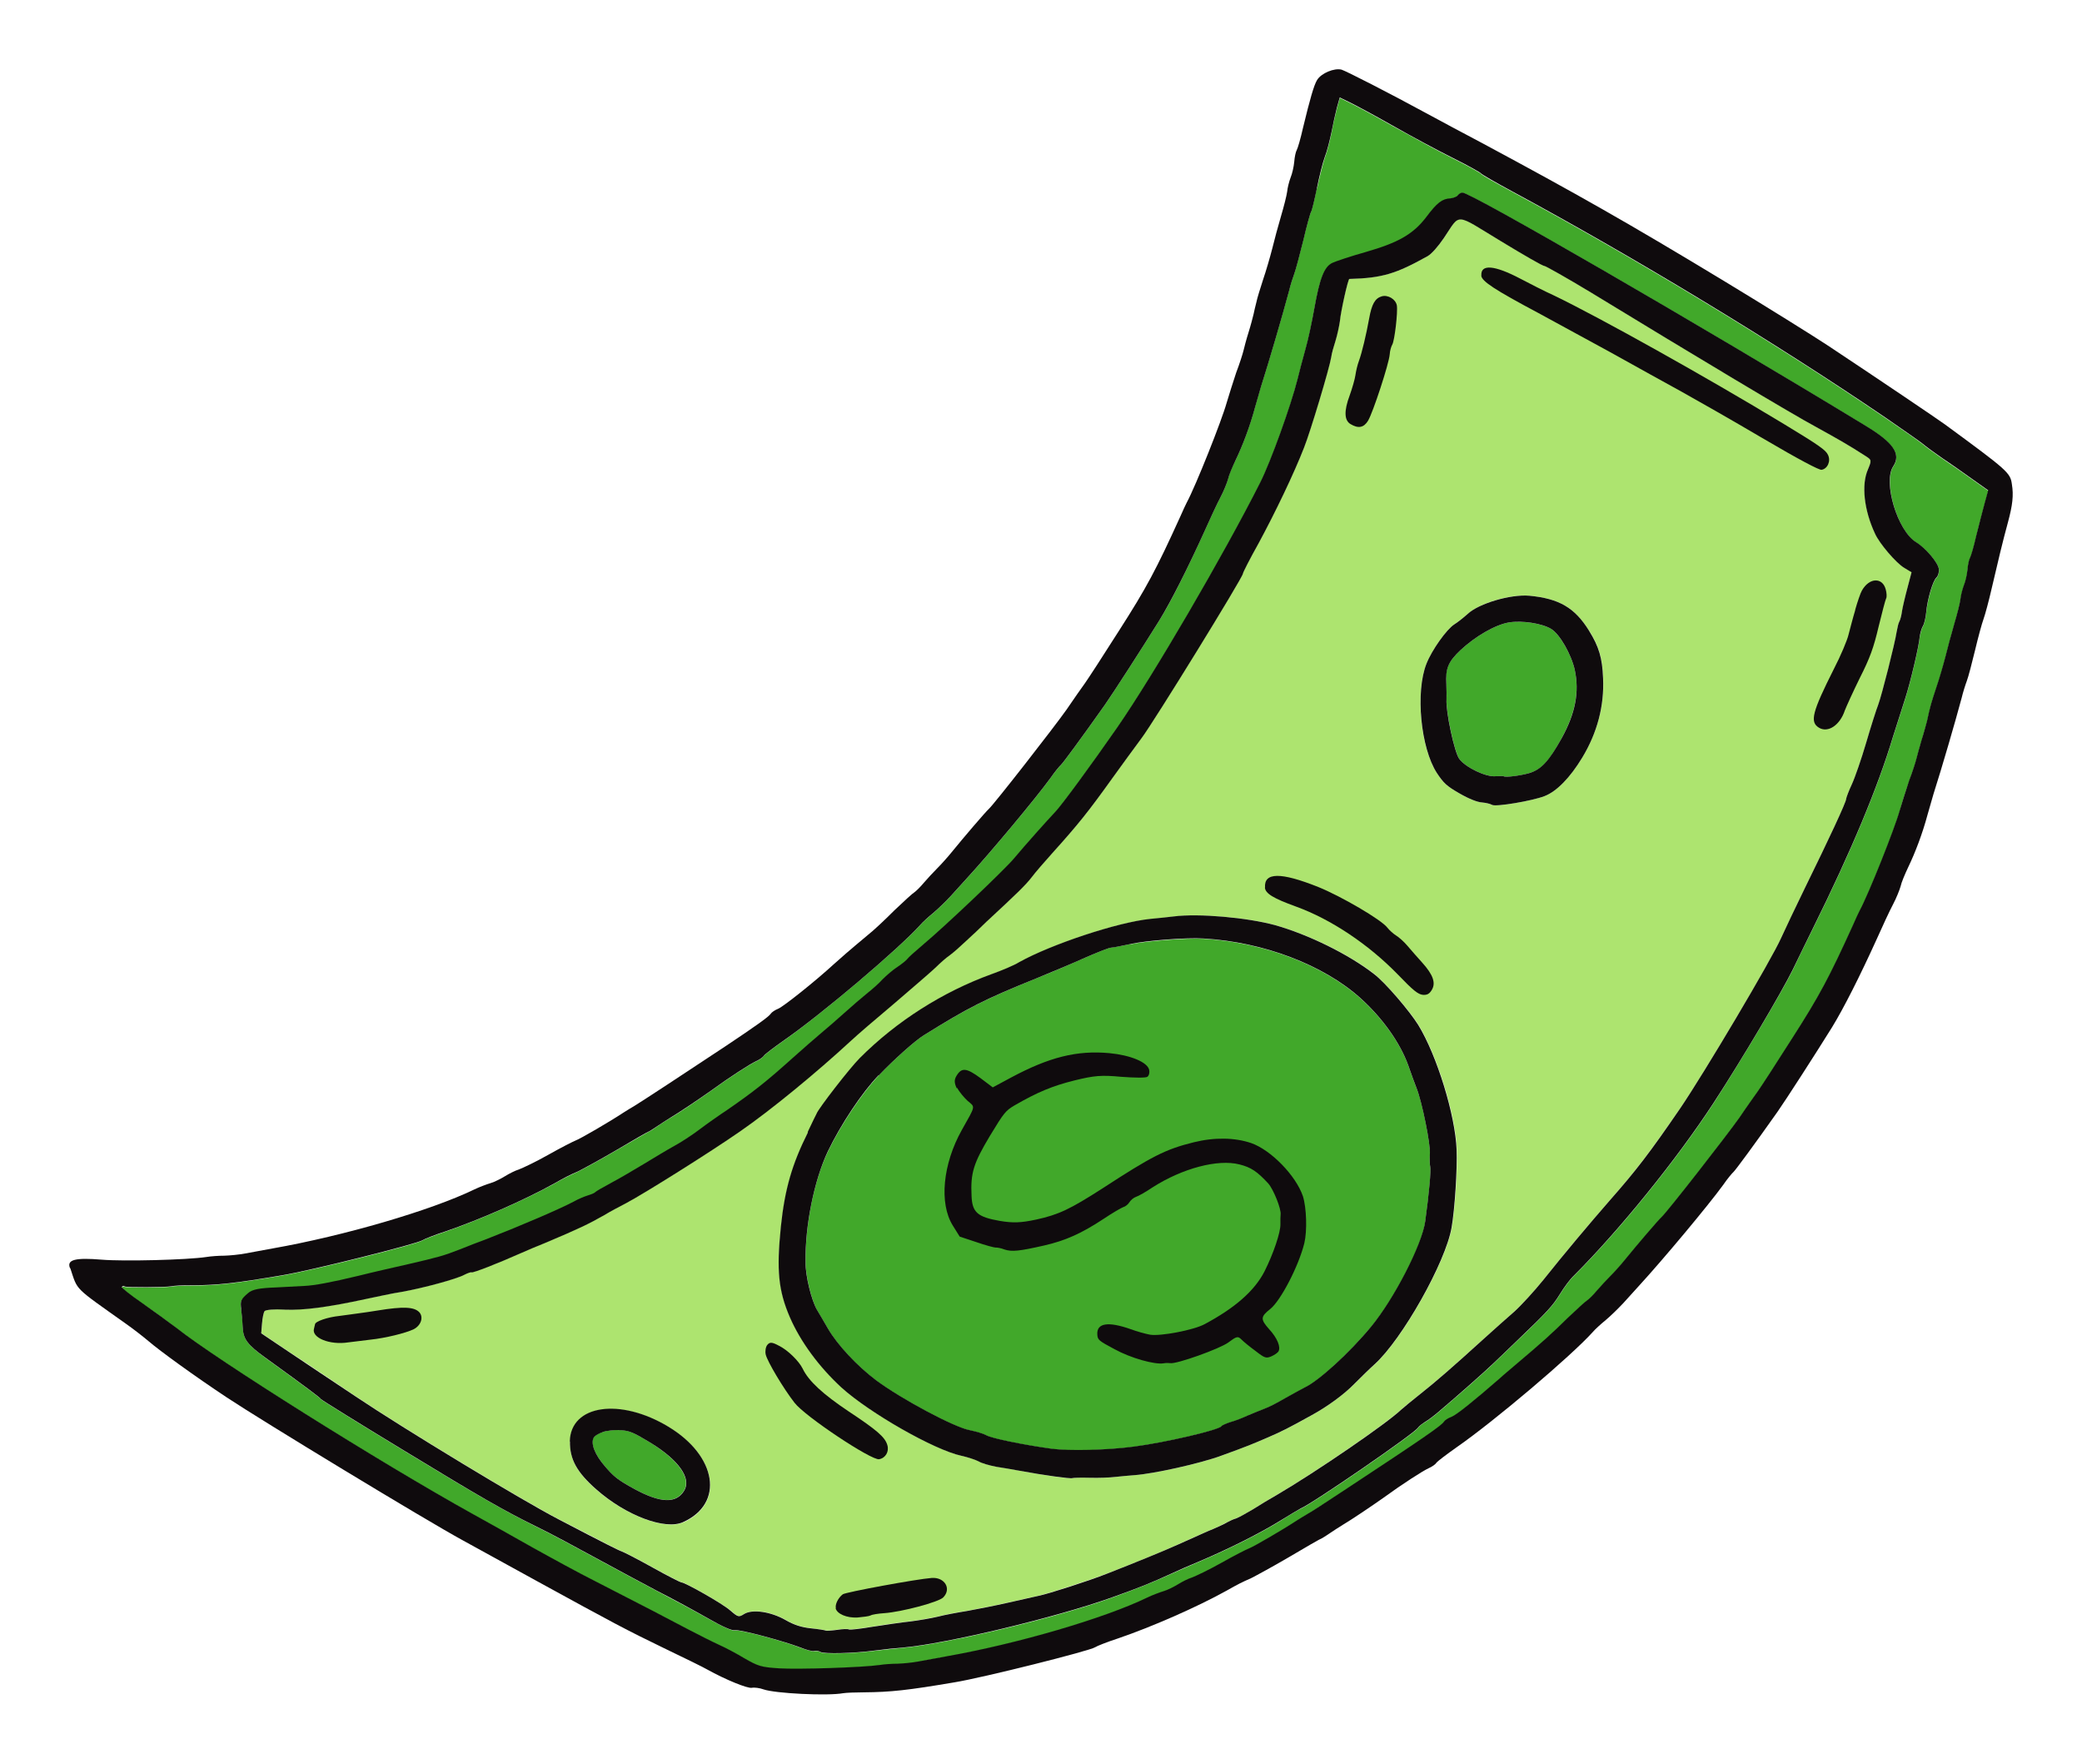 <?xml version="1.0" encoding="UTF-8"?> <svg xmlns="http://www.w3.org/2000/svg" viewBox="0 0 150.276 127.291" fill="none"><g filter="url(#filter0_f_242_509)"><path d="M81.606 68.131C80.959 68.269 80.346 68.379 80.207 68.394C80.072 68.379 79.258 68.714 78.364 69.101C77.501 69.49 75.914 70.17 74.856 70.59C71.038 72.14 69.869 72.742 66.703 74.703C66.071 75.082 64.525 76.467 63.423 77.622C62.224 78.885 60.679 81.198 59.754 83.124C58.768 85.179 58.103 88.455 58.148 91.118C58.143 92.109 58.593 93.89 58.984 94.574C59.15 94.857 59.511 95.456 59.767 95.91C60.454 97.088 61.855 98.6 63.251 99.643C65.048 100.98 68.897 103.045 70.017 103.242C70.474 103.337 70.995 103.487 71.183 103.601C71.548 103.822 73.824 104.288 75.886 104.575C77.163 104.752 79.943 104.678 81.85 104.424C84.091 104.124 87.998 103.224 88.16 102.958C88.197 102.897 88.497 102.747 88.829 102.65C89.173 102.56 89.702 102.35 90.04 102.19C90.379 102.03 90.927 101.815 91.236 101.704C91.571 101.576 92.243 101.237 92.743 100.943C93.254 100.656 93.883 100.307 94.164 100.162C95.171 99.695 97.38 97.668 98.953 95.786C100.631 93.786 102.663 89.846 102.874 88.167C103.156 86.134 103.299 84.463 103.238 84.244C103.196 84.102 103.183 83.698 103.211 83.333C103.275 82.643 102.646 79.51 102.26 78.58C102.139 78.275 101.866 77.53 101.655 76.922C101.067 75.289 99.819 73.523 98.219 72.074C95.546 69.66 91.192 68.002 86.869 67.754C85.638 67.688 82.72 67.911 81.61 68.15L81.606 68.131Z" fill="#41A82A"></path><path d="M43.503 103.348C43.221 103.442 42.925 103.612 42.852 103.733C42.602 104.145 42.907 104.943 43.659 105.828C44.297 106.58 44.593 106.809 45.765 107.452C47.664 108.486 48.798 108.526 49.371 107.58C49.907 106.695 48.978 105.387 46.932 104.115C45.708 103.374 45.415 103.246 44.759 103.214C44.358 103.186 43.785 103.254 43.503 103.348Z" fill="#41A82A"></path><path d="M97.382 20.124C97.301 20.125 96.752 22.494 96.702 23.16C96.656 23.53 96.517 24.158 96.383 24.591C96.257 25.012 96.115 25.539 96.075 25.764C95.945 26.563 94.569 31.149 94.114 32.299C93.402 34.139 92.038 36.976 90.823 39.223C90.197 40.336 89.695 41.324 89.701 41.394C89.701 41.659 83.238 52.148 82.375 53.282C81.897 53.938 80.964 55.213 80.302 56.121C78.528 58.627 77.818 59.506 75.942 61.569C75.394 62.182 74.719 62.95 74.456 63.305C74.007 63.861 73.356 64.511 71.193 66.516C70.777 66.911 70.11 67.534 69.716 67.892C69.334 68.258 68.812 68.721 68.552 68.911C68.28 69.095 67.819 69.511 67.504 69.818C67.19 70.125 65.864 71.278 64.549 72.388C63.229 73.478 61.809 74.706 61.386 75.113C58.878 77.423 55.614 80.104 53.395 81.644C51.273 83.127 46.501 86.121 45.154 86.83C44.71 87.059 44.009 87.446 43.588 87.689C42.46 88.331 41.699 88.683 39.272 89.716C38.853 89.877 38.115 90.192 37.655 90.394C35.872 91.187 34.093 91.867 34.01 91.817C33.963 91.788 33.726 91.86 33.484 91.995C32.953 92.287 30.554 92.956 28.974 93.226C28.342 93.34 27.17 93.575 26.377 93.742C23.636 94.336 21.875 94.562 20.555 94.509C19.837 94.472 19.161 94.527 19.102 94.624C19.024 94.726 18.951 95.112 18.921 95.508L18.861 96.218L20.874 97.569C21.994 98.297 24.13 99.739 25.651 100.76C29.198 103.14 37.663 108.264 40.321 109.641C43.702 111.39 44.657 111.886 44.898 111.966C45.019 112.005 46.017 112.51 47.098 113.115C48.192 113.727 49.13 114.196 49.18 114.194C49.442 114.186 52.175 115.758 52.705 116.211C53.298 116.719 53.329 116.722 53.718 116.477C54.312 116.107 55.655 116.307 56.718 116.917C57.314 117.262 57.851 117.438 58.546 117.511C59.069 117.578 59.56 117.644 59.607 117.672C59.654 117.701 60.023 117.676 60.426 117.621C60.836 117.555 61.21 117.549 61.281 117.592C61.351 117.635 62.119 117.536 63.009 117.395C63.887 117.247 65.095 117.084 65.717 117.013C66.308 116.94 67.194 116.78 67.695 116.669C68.173 116.544 69.135 116.364 69.829 116.254C70.53 116.132 71.848 115.869 72.744 115.666C73.639 115.462 74.642 115.24 74.979 115.163C75.702 115.004 78.606 114.061 79.901 113.569C81.875 112.808 84.033 111.927 84.994 111.482C85.534 111.228 86.492 110.814 87.135 110.524C87.774 110.265 88.431 109.95 88.583 109.859C88.753 109.764 89.046 109.626 89.237 109.576C89.435 109.513 89.966 109.222 90.435 108.926C90.897 108.642 91.687 108.159 92.206 107.86C95.001 106.221 100.101 102.713 101.15 101.724C101.307 101.57 101.94 101.058 102.557 100.57C103.637 99.716 104.786 98.721 107.217 96.514C107.866 95.946 108.804 95.088 109.311 94.649C109.806 94.203 110.754 93.17 111.4 92.368C112.878 90.511 114.779 88.248 116.191 86.634C118.095 84.472 119.044 83.223 121.278 79.986C123.02 77.427 127.903 69.23 128.569 67.678C128.863 67.06 129.623 65.432 130.283 64.075C132.001 60.574 133.272 57.864 133.262 57.642C133.263 57.56 133.445 57.073 133.669 56.596C133.887 56.131 134.362 54.761 134.708 53.579C135.054 52.396 135.449 51.16 135.578 50.84C135.842 50.138 136.793 46.389 136.904 45.594C136.945 45.287 137.031 44.959 137.097 44.85C137.163 44.74 137.238 44.404 137.291 44.105C137.343 43.805 137.513 43.046 137.683 42.42L137.981 41.291L137.439 40.963C136.874 40.621 135.692 39.225 135.342 38.5C134.548 36.81 134.346 34.964 134.834 33.867C135.099 33.215 135.095 33.196 134.662 32.901C133.429 32.121 132.656 31.67 131.077 30.797C129.484 29.948 122.445 25.736 114.819 21.086C113.088 20.038 111.595 19.184 111.483 19.182C111.371 19.181 109.972 18.383 108.347 17.4C104.933 15.332 105.442 15.342 104.229 17.16C103.797 17.794 103.346 18.299 103.069 18.463C100.793 19.753 99.788 20.057 97.401 20.12L97.382 20.124ZM49.32 109.87C48.028 110.463 45.18 109.401 43.042 107.511C41.645 106.284 41.124 105.338 41.143 104.057C41.184 101.413 44.77 100.884 48.278 103.008C51.787 105.132 52.278 108.545 49.332 109.877L49.32 109.87ZM99.187 70.29C99.976 70.9 101.772 72.982 102.383 73.965C103.744 76.181 105.077 80.518 105.154 82.968C105.211 84.361 105.021 87.279 104.794 88.584C104.369 91.093 101.215 96.675 99.234 98.459C98.881 98.776 98.245 99.401 97.792 99.856C97.018 100.631 95.823 101.515 94.716 102.121C93.045 103.048 92.555 103.298 91.532 103.739C90.379 104.235 90.147 104.326 88.158 105.061C86.626 105.625 83.311 106.369 81.904 106.462C81.535 106.487 80.901 106.55 80.524 106.588C80.133 106.649 79.317 106.669 78.684 106.651C78.052 106.632 77.478 106.65 77.414 106.676C77.289 106.75 75.373 106.486 73.602 106.142C73.157 106.055 72.409 105.934 71.925 105.856C71.449 105.767 70.862 105.593 70.662 105.472C70.431 105.349 69.882 105.166 69.413 105.064C67.462 104.645 62.797 101.987 60.75 100.134C59.129 98.639 57.803 96.842 57.03 95.064C56.201 93.137 56.05 91.687 56.379 88.539C56.668 85.83 57.184 84.021 58.336 81.719C58.681 81.016 58.96 80.423 58.982 80.386C59.069 80.057 61.376 77.096 62.11 76.363C64.762 73.71 68.085 71.595 71.611 70.316C72.332 70.056 73.237 69.676 73.619 69.444C75.935 68.144 80.707 66.559 83.066 66.33C83.681 66.271 84.453 66.192 84.768 66.15C86.579 65.921 90.052 66.217 92.077 66.78C94.47 67.451 97.396 68.89 99.21 70.304L99.187 70.29ZM114.704 45.511C115.412 46.653 115.66 47.465 115.716 48.941C115.806 50.918 115.302 52.867 114.2 54.686C113.334 56.117 112.351 57.129 111.475 57.461C110.591 57.804 107.958 58.248 107.698 58.091C107.581 58.02 107.251 57.953 106.969 57.915C106.641 57.898 106.017 57.653 105.35 57.266C104.406 56.727 104.188 56.529 103.715 55.795C102.528 53.983 102.144 49.939 102.962 47.898C103.345 46.92 104.41 45.427 104.965 45.067C105.203 44.913 105.633 44.576 105.944 44.301C106.761 43.536 109.049 42.866 110.386 42.996C112.55 43.196 113.664 43.854 114.696 45.523L114.704 45.511Z" fill="#ADE46F"></path><path d="M105.422 46.918C104.508 47.79 104.31 48.25 104.397 49.381C104.404 49.716 104.426 50.21 104.407 50.48C104.361 51.38 104.987 54.279 105.322 54.763C105.744 55.367 107.25 56.096 107.953 56.024C108.222 56.005 108.495 56.005 108.53 56.026C108.684 56.119 109.778 55.986 110.392 55.794C111.255 55.538 111.808 54.944 112.714 53.289C113.703 51.468 114.001 49.941 113.668 48.364C113.419 47.235 112.573 45.762 111.961 45.391C111.302 44.992 109.842 44.772 108.914 44.923C107.929 45.088 106.49 45.924 105.422 46.918Z" fill="#41A82A"></path><path d="M95.04 13.602C94.876 14.431 94.68 15.207 94.621 15.304C94.563 15.401 94.294 16.349 94.055 17.381C93.797 18.419 93.51 19.504 93.403 19.787C93.296 20.071 93.127 20.615 93.028 21.018C92.553 22.786 91.62 26 90.99 27.972C90.895 28.262 90.714 28.932 90.568 29.44C90.197 30.823 89.672 32.195 89.171 33.234C88.92 33.729 88.669 34.356 88.619 34.624C88.546 34.878 88.31 35.481 88.069 35.932C87.828 36.382 87.307 37.509 86.906 38.41C85.703 41.062 84.504 43.468 83.658 44.812C82.423 46.799 80.324 50.053 79.736 50.89C78.033 53.306 76.703 55.103 76.561 55.232C76.459 55.32 76.117 55.726 75.829 56.148C74.76 57.622 71.479 61.552 69.729 63.459C69.472 63.751 68.961 64.303 68.614 64.69C68.256 65.07 67.694 65.625 67.337 65.922C66.987 66.207 66.56 66.595 66.385 66.804C64.833 68.516 59.328 73.171 56.615 75.075C55.857 75.61 55.175 76.126 55.116 76.223C55.05 76.332 54.797 76.51 54.557 76.614C54.109 76.823 52.661 77.753 51.281 78.757C50.409 79.372 49.035 80.314 48.346 80.708C48.062 80.885 47.673 81.129 47.473 81.273C47.28 81.405 47.027 81.584 46.89 81.65C46.742 81.71 45.663 82.349 44.455 83.043C43.258 83.743 42.015 84.416 41.715 84.566C41.118 84.834 40.806 84.977 39.973 85.45C37.824 86.635 34.583 88.054 32.143 88.896C31.353 89.164 30.599 89.453 30.485 89.534C30.112 89.805 22.379 91.736 20.328 92.068C16.962 92.632 15.729 92.781 13.826 92.788C13.198 92.789 12.525 92.813 12.333 92.863C11.904 92.934 9.111 92.95 8.981 92.872C8.923 92.836 8.846 92.856 8.802 92.929C8.773 92.977 9.42 93.502 10.262 94.078C11.116 94.661 12.223 95.464 12.755 95.886C15.609 98.161 27.566 105.649 34.11 109.296C35.121 109.858 37.084 110.947 38.46 111.73C39.825 112.507 41.838 113.593 42.913 114.128C46.854 116.149 47.809 116.645 49.758 117.676C50.541 118.084 51.516 118.574 51.933 118.761C52.344 118.96 53.181 119.384 53.746 119.726C54.726 120.286 54.937 120.364 56.222 120.446C57.581 120.54 62.278 120.383 63.493 120.208C63.808 120.167 64.397 120.125 64.789 120.114C65.175 120.115 65.866 120.037 66.303 119.953C66.758 119.865 67.639 119.685 68.276 119.59C73.435 118.67 79.696 116.859 82.821 115.337C83.186 115.16 83.746 114.952 84.021 114.87C84.296 114.788 84.759 114.554 85.042 114.378C85.326 114.202 85.763 113.986 86.045 113.891C86.308 113.802 87.284 113.333 88.19 112.82C89.095 112.308 89.988 111.87 90.143 111.799C90.471 111.682 92.626 110.435 93.575 109.799C93.892 109.593 94.262 109.354 94.392 109.3C94.517 109.226 95.688 108.46 97.004 107.616C102.811 103.79 104.061 102.923 104.229 102.644C104.288 102.547 104.526 102.393 104.778 102.296C105.128 102.143 106.389 101.15 108.262 99.517C108.499 99.312 109.059 98.839 109.506 98.447C111.347 96.893 111.997 96.325 113.141 95.179C113.83 94.519 114.464 93.925 114.593 93.87C114.706 93.789 115.006 93.507 115.259 93.196C115.504 92.897 115.945 92.435 116.233 92.145C116.514 91.868 117.001 91.301 117.336 90.907C118.094 89.974 119.711 88.102 119.95 87.866C120.344 87.508 124.655 81.981 125.557 80.704C126.055 79.961 126.669 79.106 126.898 78.781C127.12 78.468 128.229 76.769 129.343 75.008C131.335 71.905 132.028 70.601 133.77 66.767C133.965 66.338 134.175 65.885 134.23 65.769C134.898 64.532 136.764 59.829 137.119 58.552C137.261 58.025 137.563 57.048 137.805 56.382C138.04 55.729 138.28 55.013 138.331 54.795C138.383 54.578 138.538 53.975 138.697 53.475C138.843 52.967 139.018 52.36 139.091 52.106C139.331 50.992 139.4 50.719 139.765 49.664C139.978 49.047 140.271 48.031 140.426 47.429C140.577 46.808 140.854 45.765 141.061 45.078C141.26 44.404 141.452 43.608 141.505 43.309C141.539 43.014 141.649 42.567 141.756 42.284C141.867 42.02 141.983 41.51 142.015 41.165C142.042 40.8 142.127 40.421 142.193 40.312C142.267 40.19 142.477 39.472 142.647 38.713C142.824 37.942 143.112 36.907 143.247 36.392L143.511 35.425L142.385 34.627C141.767 34.187 140.787 33.494 140.201 33.106C139.611 32.699 138.977 32.232 138.799 32.075C138.597 31.903 137.377 31.048 136.079 30.163C128.09 24.729 118.071 18.664 109.22 13.885C107.971 13.211 106.913 12.62 106.895 12.543C106.863 12.491 105.965 11.98 104.901 11.452C103.837 10.924 101.891 9.861 100.543 9.111C99.202 8.349 97.792 7.595 97.405 7.411L96.709 7.072L96.504 7.81C96.397 8.226 96.213 9.009 96.107 9.608C95.986 10.181 95.786 10.988 95.625 11.388C95.487 11.801 95.24 12.795 95.064 13.617L95.04 13.602ZM104.683 14.336C104.91 14.308 105.154 14.224 105.213 14.127C105.271 14.029 105.442 13.934 105.549 13.916C106.06 13.844 122.693 23.467 134.675 30.754C136.676 31.966 137.233 32.801 136.654 33.676C135.921 34.807 136.968 38.341 138.31 39.153C138.992 39.567 139.895 40.627 139.947 41.073C139.981 41.309 139.893 41.587 139.777 41.699C139.514 41.921 139.124 43.309 139.032 44.231C138.997 44.608 138.895 45.043 138.799 45.201C138.704 45.358 138.614 45.718 138.564 45.987C138.515 46.653 137.892 49.275 137.526 50.412C137.064 51.84 136.913 52.328 136.624 53.231C135.552 56.808 133.622 61.457 130.824 67.088C130.475 67.771 129.844 69.08 129.42 69.966C128.599 71.641 125.719 76.476 123.687 79.621C121.005 83.731 116.884 88.81 113.588 92.102C113.33 92.343 112.889 92.938 112.603 93.411C112.055 94.289 111.73 94.639 109.539 96.743C108.831 97.408 108.03 98.2 107.738 98.47C107.266 98.93 105.213 100.753 103.83 101.921C103.526 102.185 103.085 102.514 102.862 102.644C102.645 102.762 102.409 102.967 102.35 103.064C102.101 103.476 94.69 108.568 93.883 108.892C93.799 108.924 93.102 109.331 92.368 109.798C90.957 110.667 88.752 111.785 86.545 112.719C85.815 113.023 84.952 113.412 84.621 113.559C82.986 114.293 82.263 114.585 80.262 115.312C76.229 116.765 68.363 118.649 65.116 118.936C64.69 118.977 63.798 119.067 63.157 119.143C61.622 119.34 59.478 119.401 59.219 119.244C59.101 119.173 58.911 119.141 58.777 119.176C58.643 119.211 58.22 119.087 57.799 118.931C56.606 118.457 53.409 117.599 53.041 117.675C52.827 117.711 52.229 117.448 51.112 116.822C50.238 116.326 48.539 115.413 47.364 114.801C46.186 114.171 44.443 113.248 43.503 112.729C41.615 111.701 39.762 110.696 38.691 110.18C36.368 109.022 34.69 108.072 29.282 104.781C25.962 102.771 23.206 101.053 23.173 101C23.12 100.902 22.284 100.263 19.149 98C17.857 97.052 17.564 96.659 17.524 95.823C17.519 95.406 17.455 94.82 17.412 94.545C17.32 93.926 17.367 93.822 17.913 93.373C18.209 93.122 18.703 93.024 19.977 92.966C20.889 92.922 21.789 92.87 21.989 92.858C22.682 92.83 23.904 92.592 25.855 92.133C26.956 91.855 28.595 91.488 29.49 91.284C31.618 90.799 32 90.699 33.188 90.225C33.725 90.003 34.608 89.66 35.142 89.469C37.682 88.488 40.41 87.306 41.43 86.763C41.725 86.594 42.171 86.416 42.434 86.327C42.69 86.25 42.93 86.146 42.959 86.098C42.988 86.05 43.481 85.767 44.057 85.453C44.626 85.152 45.717 84.519 46.481 84.054C47.245 83.589 48.207 83.011 48.665 82.758C49.117 82.518 49.925 81.979 50.472 81.581C51.019 81.183 51.943 80.533 52.521 80.137C54.374 78.856 55.338 78.114 57.199 76.423C57.964 75.743 58.906 74.905 59.282 74.602C59.666 74.287 60.417 73.632 60.946 73.157C61.475 72.681 62.211 72.05 62.561 71.764C62.93 71.474 63.433 71.016 63.702 70.731C63.982 70.454 64.463 70.032 64.8 69.822C65.124 69.604 65.448 69.335 65.499 69.251C65.55 69.166 66.087 68.678 66.673 68.188C68.162 66.952 72.437 62.894 73.17 62.029C74.029 61.008 75.576 59.276 76.163 58.653C76.644 58.15 78.773 55.245 80.646 52.551C83.223 48.825 88.3 40.148 90.958 34.88C91.704 33.409 93.184 29.317 93.652 27.429C93.764 26.95 94.021 25.995 94.209 25.313C94.408 24.638 94.695 23.287 94.866 22.314C95.255 20.13 95.566 19.324 96.166 19.024C96.394 18.913 97.485 18.546 98.57 18.242C100.92 17.576 102.003 16.956 102.952 15.708C103.719 14.681 104.1 14.397 104.68 14.368L104.683 14.336Z" fill="#41A82A"></path><path fill-rule="evenodd" clip-rule="evenodd" d="M5.081 91.554C5.627 93.177 5.285 92.838 9.077 95.531C9.62 95.91 10.35 96.484 10.702 96.78C11.536 97.501 14.077 99.337 16.361 100.852C18.92 102.551 30.768 109.741 33.408 111.174C34.615 111.838 37.016 113.159 38.767 114.12C44.275 117.14 45.199 117.633 47.924 118.952C49.383 119.652 50.798 120.344 51.045 120.493C52.37 121.229 53.957 121.875 54.267 121.814C54.451 121.776 54.838 121.828 55.115 121.93C55.952 122.221 59.714 122.411 60.853 122.205C61.067 122.169 61.76 122.141 62.388 122.14C64.28 122.125 65.535 121.991 68.89 121.42C70.941 121.087 78.682 119.144 79.047 118.886C79.161 118.805 79.903 118.509 80.704 118.248C83.138 117.417 86.378 115.999 88.535 114.802C89.368 114.329 89.668 114.179 90.276 113.917C90.577 113.767 91.82 113.095 93.017 112.394C94.221 111.681 95.311 111.049 95.452 111.002C95.577 110.928 95.842 110.757 96.034 110.625C96.227 110.493 96.624 110.236 96.908 110.06C97.585 109.658 98.971 108.724 99.843 108.108C101.223 107.104 102.671 106.174 103.119 105.965C103.359 105.862 103.612 105.683 103.678 105.574C103.737 105.477 104.419 104.962 105.177 104.427C107.902 102.53 113.388 97.88 114.947 96.156C115.122 95.946 115.549 95.559 115.899 95.274C116.256 94.976 116.81 94.433 117.176 94.042C117.523 93.655 118.034 93.103 118.291 92.811C120.041 90.904 123.314 86.986 124.391 85.5C124.679 85.077 125.021 84.671 125.123 84.583C125.265 84.454 126.594 82.657 128.298 80.242C128.886 79.404 130.992 76.138 132.22 74.164C133.054 72.813 134.265 70.414 135.468 67.761C135.869 66.86 136.39 65.734 136.631 65.283C136.872 64.832 137.108 64.23 137.181 63.976C137.238 63.695 137.494 63.088 137.733 62.586C138.234 61.547 138.759 60.174 139.13 58.791C139.276 58.283 139.468 57.621 139.552 57.323C140.182 55.352 141.115 52.138 141.59 50.37C141.682 49.979 141.858 49.422 141.965 49.139C142.072 48.856 142.331 47.869 142.554 46.943C142.77 46.03 143.044 45.019 143.168 44.68C143.286 44.354 143.56 43.343 143.771 42.41C144.215 40.508 144.543 39.115 144.928 37.708C145.268 36.455 145.347 35.741 145.215 34.948C145.106 34.12 144.904 33.948 140.369 30.622C139.834 30.232 135.598 27.369 131.856 24.888C130.924 24.274 127.61 22.201 124.478 20.305C117.544 16.107 113.817 13.999 107.03 10.354C105.554 9.576 103.878 8.678 103.298 8.36C100.09 6.616 97.222 5.162 96.837 5.028C96.309 4.89 95.365 5.28 95.064 5.777C94.836 6.153 94.561 7.113 94.046 9.238C93.877 9.997 93.667 10.716 93.594 10.837C93.527 10.946 93.442 11.325 93.415 11.69C93.383 12.035 93.267 12.545 93.156 12.809C93.048 13.092 92.931 13.552 92.905 13.834C92.864 14.141 92.66 14.929 92.461 15.604C92.262 16.278 91.977 17.333 91.826 17.954C91.671 18.556 91.378 19.572 91.165 20.189C90.964 20.813 90.736 21.536 90.686 21.804C90.612 22.058 90.532 22.457 90.481 22.675C90.429 22.892 90.274 23.494 90.116 23.995C89.957 24.496 89.802 25.098 89.751 25.315C89.699 25.533 89.471 26.256 89.224 26.902C89.001 27.563 88.699 28.54 88.538 29.072C88.183 30.349 86.317 35.052 85.649 36.289C85.594 36.405 85.373 36.851 85.189 37.287C83.447 41.121 82.754 42.425 80.763 45.528C79.648 47.289 78.539 48.988 78.317 49.301C78.095 49.614 77.474 50.481 76.976 51.224C76.067 52.513 71.763 58.028 71.369 58.386C71.118 58.615 69.521 60.482 68.755 61.427C68.432 61.828 67.933 62.388 67.652 62.665C67.371 62.943 66.942 63.412 66.678 63.716C66.433 64.015 66.125 64.31 66.012 64.39C65.895 64.452 65.25 65.039 64.56 65.699C63.902 66.361 63.044 67.167 62.648 67.475C61.186 68.694 60.698 69.128 60.169 69.603C58.831 70.831 56.561 72.639 56.173 72.802C55.941 72.893 55.696 73.06 55.637 73.157C55.505 73.375 54.546 74.054 52.359 75.514C49.802 77.214 46.042 79.678 45.799 79.812C45.674 79.886 45.299 80.106 44.982 80.312C44.041 80.936 41.879 82.195 41.551 82.312C41.383 82.376 40.503 82.821 39.597 83.333C38.692 83.846 37.723 84.303 37.452 84.404C37.177 84.486 36.733 84.715 36.45 84.891C36.166 85.067 35.703 85.301 35.428 85.383C35.153 85.465 34.593 85.673 34.228 85.85C31.11 87.359 24.854 89.19 19.683 90.103C19.051 90.217 18.177 90.385 17.71 90.466C17.273 90.55 16.589 90.616 16.197 90.627C15.811 90.626 15.223 90.667 14.901 90.721C13.501 90.934 8.896 91.046 7.335 90.914C5.466 90.759 4.842 90.912 5.033 91.475L5.081 91.554ZM8.996 92.847C9.126 92.926 11.919 92.91 12.348 92.838C12.539 92.788 13.201 92.758 13.841 92.764C15.744 92.756 16.988 92.614 20.343 92.044C22.394 91.711 30.134 89.768 30.5 89.509C30.614 89.429 31.356 89.132 32.157 88.872C34.591 88.041 37.831 86.622 39.988 85.425C40.821 84.952 41.121 84.802 41.729 84.541C42.029 84.391 43.273 83.719 44.47 83.018C45.674 82.305 46.764 81.673 46.905 81.626C47.03 81.552 47.295 81.381 47.487 81.249C47.68 81.117 48.077 80.86 48.361 80.684C49.038 80.282 50.424 79.348 51.296 78.732C52.676 77.728 54.124 76.798 54.572 76.589C54.812 76.486 55.065 76.307 55.131 76.198C55.189 76.101 55.871 75.586 56.63 75.051C59.355 73.154 64.841 68.504 66.4 66.78C66.575 66.57 67.002 66.183 67.352 65.898C67.709 65.6 68.263 65.057 68.629 64.665C68.976 64.279 69.487 63.726 69.744 63.435C71.494 61.528 74.767 57.609 75.844 56.123C76.132 55.701 76.474 55.295 76.576 55.207C76.718 55.078 78.047 53.281 79.751 50.866C80.339 50.028 82.445 46.762 83.673 44.787C84.507 43.436 85.718 41.037 86.921 38.385C87.322 37.484 87.843 36.358 88.084 35.907C88.325 35.456 88.561 34.853 88.634 34.6C88.691 34.319 88.947 33.711 89.186 33.21C89.687 32.17 90.212 30.798 90.583 29.415C90.729 28.907 90.921 28.245 91.005 27.947C91.635 25.975 92.568 22.761 93.043 20.994C93.135 20.602 93.311 20.046 93.418 19.763C93.525 19.48 93.812 18.394 94.07 17.357C94.309 16.325 94.57 15.389 94.636 15.28C94.702 15.171 94.887 14.387 95.055 13.578C95.219 12.749 95.467 11.755 95.616 11.349C95.778 10.949 95.977 10.142 96.099 9.569C96.208 8.989 96.388 8.187 96.495 7.771L96.701 7.034L97.397 7.372C97.784 7.557 99.193 8.311 100.534 9.073C101.874 9.835 103.829 10.885 104.892 11.413C105.956 11.941 106.842 12.445 106.886 12.504C106.912 12.569 107.962 13.172 109.211 13.846C118.051 18.618 128.082 24.691 136.07 30.124C137.361 31.021 138.6 31.871 138.79 32.036C138.98 32.2 139.614 32.667 140.192 33.067C140.79 33.462 141.758 34.148 142.376 34.588L143.502 35.386L143.238 36.353C143.104 36.868 142.819 37.923 142.638 38.675C142.468 39.433 142.258 40.152 142.185 40.273C142.119 40.382 142.034 40.761 142.006 41.126C141.974 41.471 141.858 41.981 141.747 42.245C141.64 42.528 141.522 42.988 141.496 43.27C141.455 43.577 141.252 44.365 141.052 45.04C140.853 45.714 140.569 46.769 140.418 47.39C140.262 47.992 139.969 49.008 139.756 49.625C139.403 50.687 139.315 50.965 139.082 52.067C139.009 52.321 138.853 52.923 138.688 53.436C138.541 53.944 138.374 54.539 138.323 54.756C138.272 54.974 138.043 55.697 137.796 56.343C137.573 57.004 137.271 57.981 137.11 58.513C136.755 59.79 134.889 64.493 134.221 65.73C134.166 65.846 133.945 66.292 133.761 66.728C132.019 70.562 131.326 71.866 129.335 74.969C128.22 76.73 127.111 78.429 126.89 78.742C126.668 79.055 126.046 79.922 125.548 80.665C124.639 81.954 120.335 87.469 119.941 87.827C119.69 88.056 118.093 89.923 117.328 90.868C117.004 91.269 116.505 91.829 116.224 92.106C115.943 92.384 115.515 92.853 115.25 93.157C115.005 93.456 114.698 93.751 114.584 93.831C114.467 93.893 113.822 94.48 113.132 95.14C111.976 96.28 111.338 96.854 109.497 98.408C109.057 98.788 108.478 99.266 108.254 99.478C106.38 101.111 105.131 102.112 104.769 102.257C104.525 102.342 104.279 102.508 104.221 102.605C104.052 102.884 102.803 103.752 96.995 107.577C95.684 108.441 94.512 109.206 94.383 109.261C94.258 109.334 93.883 109.555 93.566 109.76C92.625 110.384 90.463 111.644 90.135 111.76C89.967 111.824 89.086 112.269 88.181 112.781C87.275 113.294 86.307 113.751 86.036 113.853C85.761 113.935 85.317 114.163 85.034 114.339C84.75 114.516 84.287 114.749 84.012 114.831C83.737 114.913 83.177 115.121 82.812 115.298C79.694 116.808 73.438 118.638 68.267 119.551C67.635 119.666 66.761 119.833 66.294 119.914C65.857 119.998 65.173 120.064 64.781 120.075C64.395 120.074 63.807 120.116 63.485 120.169C62.269 120.344 57.573 120.501 56.214 120.407C54.928 120.325 54.718 120.247 53.738 119.687C53.172 119.345 52.343 118.909 51.925 118.722C51.507 118.535 50.533 118.045 49.75 117.637C47.8 116.606 46.845 116.111 42.904 114.089C41.817 113.547 39.823 112.456 38.452 111.692C37.076 110.908 35.113 109.819 34.102 109.257C27.55 105.622 15.601 98.122 12.747 95.847C12.218 95.444 11.1 94.634 10.253 94.039C9.423 93.47 8.764 92.938 8.793 92.89C8.83 92.829 8.902 92.79 8.973 92.833L8.996 92.847Z" fill="#0F0B0D"></path><path fill-rule="evenodd" clip-rule="evenodd" d="M17.408 94.526C17.451 94.801 17.503 95.379 17.519 95.803C17.56 96.64 17.845 97.045 19.145 97.981C22.28 100.244 23.128 100.89 23.169 100.981C23.201 101.034 25.958 102.752 29.278 104.762C34.686 108.053 36.356 109.015 38.687 110.161C39.758 110.677 41.611 111.682 43.499 112.709C44.439 113.229 46.193 114.158 47.36 114.782C48.553 115.388 50.234 116.307 51.108 116.803C52.218 117.441 52.822 117.691 53.037 117.656C53.416 117.587 56.594 118.45 57.795 118.912C58.208 119.079 58.651 119.199 58.773 119.156C58.907 119.121 59.097 119.153 59.214 119.224C59.473 119.382 61.629 119.328 63.153 119.123C63.801 119.035 64.693 118.945 65.112 118.917C68.359 118.629 76.232 116.733 80.257 115.293C82.27 114.572 82.994 114.281 84.617 113.54C84.935 113.385 85.81 113.004 86.541 112.7C88.748 111.766 90.953 110.648 92.364 109.779C93.109 109.319 93.787 108.917 93.878 108.872C94.685 108.549 102.096 103.457 102.346 103.044C102.405 102.948 102.653 102.75 102.857 102.625C103.081 102.495 103.521 102.165 103.826 101.902C105.209 100.734 107.262 98.911 107.733 98.451C108.026 98.18 108.838 97.396 109.535 96.724C111.718 94.632 112.043 94.282 112.598 93.392C112.885 92.919 113.325 92.324 113.584 92.083C116.88 88.791 121.008 83.7 123.682 79.602C125.727 76.464 128.595 71.621 129.415 69.947C129.839 69.06 130.482 67.759 130.82 67.069C133.618 61.438 135.548 56.789 136.62 53.212C136.909 52.309 137.06 51.821 137.521 50.393C137.888 49.256 138.511 46.634 138.56 45.967C138.598 45.692 138.699 45.339 138.795 45.181C138.89 45.024 138.993 44.589 139.028 44.212C139.108 43.283 139.509 41.902 139.772 41.68C139.888 41.568 139.977 41.29 139.942 41.053C139.879 40.601 138.988 39.548 138.305 39.134C136.963 38.322 135.898 34.793 136.65 33.657C137.236 32.769 136.672 31.947 134.67 30.735C122.688 23.448 106.043 13.817 105.545 13.897C105.426 13.908 105.26 14.022 105.208 14.107C105.157 14.192 104.905 14.289 104.679 14.317C104.098 14.347 103.717 14.63 102.951 15.657C102.002 16.906 100.926 17.514 98.569 18.191C97.483 18.496 96.393 18.863 96.165 18.973C95.572 19.261 95.254 20.079 94.865 22.263C94.693 23.237 94.406 24.588 94.207 25.263C94.019 25.944 93.763 26.899 93.65 27.378C93.175 29.278 91.703 33.358 90.957 34.829C88.298 40.097 83.229 48.762 80.644 52.5C78.771 55.195 76.643 58.099 76.161 58.603C75.582 59.213 74.035 60.945 73.168 61.978C72.435 62.843 68.168 66.889 66.672 68.138C66.078 68.64 65.549 69.115 65.497 69.2C65.446 69.285 65.123 69.553 64.798 69.771C64.461 69.982 63.981 70.403 63.7 70.681C63.443 70.973 62.929 71.423 62.56 71.714C62.21 71.999 61.481 72.619 60.945 73.106C60.416 73.581 59.665 74.237 59.281 74.551C58.898 74.866 57.963 75.692 57.197 76.372C55.325 78.056 54.373 78.805 52.519 80.086C51.93 80.475 51.005 81.125 50.47 81.531C49.935 81.936 49.115 82.467 48.664 82.708C48.205 82.96 47.244 83.538 46.48 84.003C45.715 84.469 44.624 85.101 44.055 85.403C43.487 85.705 42.987 85.999 42.957 86.047C42.928 86.096 42.689 86.199 42.433 86.276C42.177 86.354 41.724 86.544 41.428 86.713C40.408 87.255 37.688 88.426 35.141 89.419C34.599 89.621 33.723 89.953 33.186 90.175C32.006 90.637 31.624 90.737 29.488 91.234C28.593 91.437 26.955 91.805 25.854 92.083C23.895 92.554 22.68 92.78 21.988 92.808C21.788 92.819 20.887 92.871 19.976 92.916C18.709 92.961 18.215 93.06 17.911 93.323C17.378 93.779 17.331 93.883 17.411 94.495L17.408 94.526ZM20.579 94.524C21.898 94.577 23.66 94.351 26.401 93.756C27.193 93.59 28.361 93.335 28.998 93.24C30.584 92.958 32.977 92.302 33.507 92.01C33.743 91.887 33.987 91.803 34.034 91.831C34.128 91.888 35.895 91.202 37.678 90.409C38.139 90.207 38.877 89.891 39.296 89.73C41.716 88.71 42.483 88.346 43.612 87.703C44.021 87.453 44.734 87.073 45.178 86.845C46.524 86.135 51.304 83.129 53.418 81.658C55.63 80.13 58.894 77.449 61.41 75.128C61.826 74.733 63.265 73.5 64.572 72.402C65.876 71.285 67.221 70.127 67.528 69.833C67.849 69.514 68.304 69.109 68.576 68.926C68.836 68.735 69.357 68.272 69.739 67.907C70.133 67.549 70.801 66.925 71.204 66.523C73.368 64.518 74.023 63.888 74.468 63.312C74.731 62.958 75.405 62.189 75.953 61.576C77.818 59.506 78.528 58.627 80.314 56.128C80.976 55.22 81.897 53.938 82.386 53.29C83.25 52.155 89.713 41.667 89.713 41.401C89.707 41.332 90.209 40.343 90.834 39.23C92.05 36.983 93.407 34.158 94.125 32.306C94.588 31.144 95.964 26.558 96.087 25.771C96.115 25.539 96.264 25 96.395 24.598C96.528 24.165 96.66 23.549 96.714 23.168C96.771 22.489 97.301 20.125 97.394 20.132C99.781 20.069 100.773 19.758 103.062 18.476C103.338 18.312 103.79 17.806 104.221 17.172C105.446 15.362 104.937 15.352 108.34 17.412C109.964 18.396 111.368 19.212 111.476 19.195C111.58 19.208 113.081 20.051 114.812 21.098C122.426 25.741 129.476 29.961 131.07 30.809C132.649 31.682 133.417 32.114 134.655 32.913C135.095 33.196 135.099 33.216 134.826 33.879C134.339 34.976 134.541 36.822 135.335 38.512C135.665 39.243 136.855 40.626 137.432 40.975L137.973 41.303L137.676 42.432C137.506 43.058 137.328 43.83 137.283 44.117C137.242 44.424 137.156 44.753 137.09 44.862C137.024 44.971 136.949 45.307 136.896 45.606C136.778 46.413 135.827 50.163 135.57 50.853C135.441 51.172 135.047 52.408 134.701 53.591C134.355 54.774 133.879 56.143 133.662 56.608C133.438 57.086 133.263 57.56 133.254 57.654C133.265 57.876 131.993 60.587 130.276 64.088C129.623 65.432 128.851 67.053 128.562 67.69C127.884 69.235 123.013 77.44 121.271 79.998C119.056 83.231 118.088 84.484 116.184 86.646C114.772 88.261 112.871 90.524 111.393 92.38C110.746 93.182 109.799 94.216 109.304 94.662C108.797 95.101 107.847 95.951 107.209 96.526C104.779 98.734 103.63 99.728 102.549 100.582C101.932 101.07 101.319 101.578 101.143 101.736C100.106 102.732 94.993 106.233 92.199 107.872C91.68 108.171 90.878 108.647 90.428 108.938C89.947 109.227 89.416 109.519 89.23 109.588C89.039 109.638 88.746 109.776 88.575 109.871C88.436 109.969 87.767 110.277 87.127 110.536C86.485 110.827 85.538 111.248 84.987 111.494C84.033 111.927 81.874 112.808 79.894 113.581C78.603 114.092 75.706 115.024 74.971 115.175C74.642 115.241 73.643 115.481 72.736 115.678C71.84 115.881 70.523 116.144 69.822 116.267C69.128 116.377 68.166 116.557 67.688 116.682C67.198 116.8 66.301 116.953 65.71 117.026C65.107 117.091 63.891 117.267 63.001 117.407C62.123 117.555 61.344 117.647 61.273 117.604C61.203 117.561 60.829 117.567 60.419 117.634C60.016 117.688 59.647 117.713 59.6 117.685C59.553 117.656 59.069 117.578 58.539 117.523C57.843 117.45 57.306 117.274 56.71 116.93C55.648 116.32 54.305 116.12 53.711 116.489C53.321 116.734 53.279 116.725 52.697 116.224C52.175 115.758 49.435 114.198 49.173 114.206C49.123 114.209 48.184 113.74 47.091 113.127C46.009 112.522 45.012 112.018 44.891 111.978C44.65 111.898 43.699 111.422 40.313 109.654C37.656 108.277 29.191 103.152 25.644 100.772C24.115 99.764 21.979 98.322 20.867 97.582L18.854 96.23L18.913 95.521C18.944 95.125 19.024 94.726 19.095 94.636C19.161 94.527 19.818 94.477 20.548 94.521L20.579 94.524Z" fill="#0F0B0D"></path><path fill-rule="evenodd" clip-rule="evenodd" d="M41.139 104.038C41.119 105.319 41.641 106.264 43.038 107.491C45.175 109.382 48.016 110.456 49.316 109.85C52.281 108.513 51.759 105.098 48.262 102.981C44.766 100.864 41.186 101.382 41.127 104.031L41.139 104.038ZM43.503 103.348C43.778 103.266 44.358 103.186 44.771 103.221C45.427 103.253 45.72 103.381 46.944 104.122C48.985 105.374 49.926 106.69 49.383 107.587C48.81 108.533 47.676 108.493 45.776 107.459C44.605 106.816 44.309 106.587 43.67 105.836C42.912 104.962 42.614 104.152 42.864 103.74C42.937 103.619 43.233 103.45 43.515 103.355L43.503 103.348Z" fill="#0F0B0D"></path><path fill-rule="evenodd" clip-rule="evenodd" d="M58.317 81.724C57.165 84.026 56.644 85.815 56.36 88.544C56.042 91.699 56.182 93.142 57.01 95.069C57.784 96.847 59.11 98.644 60.73 100.139C62.778 101.992 67.443 104.65 69.393 105.069C69.863 105.171 70.423 105.361 70.643 105.477C70.854 105.606 71.43 105.772 71.906 105.861C72.39 105.939 73.138 106.06 73.583 106.147C75.362 106.478 77.265 106.736 77.395 106.681C77.459 106.654 78.033 106.637 78.665 106.655C79.298 106.674 80.121 106.642 80.505 106.593C80.882 106.555 81.516 106.492 81.885 106.467C83.28 106.367 86.606 105.63 88.139 105.066C90.14 104.338 90.36 104.24 91.513 103.744C92.536 103.303 93.026 103.053 94.697 102.126C95.804 101.52 97.011 100.643 97.773 99.861C98.226 99.406 98.862 98.781 99.215 98.464C101.196 96.68 104.35 91.098 104.775 88.588C105.002 87.284 105.192 84.366 105.135 82.973C105.046 80.516 103.725 76.186 102.364 73.97C101.753 72.987 99.976 70.9 99.168 70.294C97.353 68.881 94.439 67.448 92.034 66.771C90.002 66.22 86.537 65.912 84.725 66.141C84.41 66.182 83.638 66.262 83.024 66.32C80.677 66.557 75.904 68.142 73.577 69.434C73.187 69.679 72.289 70.047 71.568 70.307C68.043 71.586 64.719 73.7 62.067 76.354C61.341 77.074 59.045 80.043 58.94 80.377C58.918 80.413 58.627 81 58.294 81.71L58.317 81.724ZM63.423 77.622C64.525 76.467 66.071 75.082 66.703 74.703C69.876 72.73 71.045 72.128 74.856 70.59C75.922 70.158 77.501 69.49 78.364 69.101C79.258 68.714 80.065 68.391 80.207 68.394C80.338 68.391 80.959 68.269 81.606 68.131C82.704 67.884 85.641 67.657 86.865 67.735C91.188 67.982 95.542 69.64 98.215 72.054C99.815 73.504 101.062 75.27 101.651 76.902C101.861 77.511 102.134 78.256 102.255 78.561C102.634 79.503 103.271 82.623 103.207 83.313C103.179 83.678 103.203 84.09 103.234 84.225C103.295 84.444 103.152 86.114 102.87 88.148C102.639 89.831 100.615 93.76 98.949 95.767C97.387 97.655 95.167 99.675 94.16 100.143C93.879 100.288 93.25 100.636 92.738 100.923C92.239 101.217 91.578 101.563 91.231 101.685C90.915 101.808 90.367 102.023 90.036 102.171C89.698 102.331 89.15 102.546 88.825 102.631C88.504 102.735 88.2 102.865 88.156 102.938C87.994 103.205 84.099 104.112 81.846 104.405C79.919 104.663 77.147 104.725 75.882 104.556C73.82 104.269 71.544 103.802 71.179 103.581C71.002 103.474 70.47 103.318 70.012 103.223C68.893 103.026 65.043 100.96 63.246 99.624C61.863 98.587 60.449 97.069 59.763 95.891C59.507 95.437 59.146 94.837 58.979 94.554C58.582 93.883 58.131 92.102 58.144 91.098C58.099 88.436 58.775 85.166 59.75 83.105C60.674 81.179 62.215 78.847 63.418 77.603L63.423 77.622Z" fill="#0F0B0D"></path><path fill-rule="evenodd" clip-rule="evenodd" d="M102.962 47.898C102.152 49.927 102.539 53.99 103.715 55.795C104.195 56.517 104.406 56.727 105.35 57.266C106.017 57.653 106.641 57.898 106.969 57.915C107.259 57.941 107.581 58.02 107.698 58.091C107.958 58.248 110.591 57.804 111.475 57.461C112.351 57.129 113.327 56.129 114.2 54.686C115.295 52.879 115.799 50.93 115.708 48.953C115.653 47.478 115.405 46.665 114.696 45.523C113.664 43.854 112.531 43.201 110.386 42.996C109.042 42.878 106.754 43.548 105.944 44.301C105.625 44.588 105.196 44.925 104.965 45.067C104.41 45.427 103.352 46.908 102.962 47.898ZM105.422 46.918C106.49 45.924 107.929 45.088 108.914 44.923C109.861 44.767 111.302 44.992 111.961 45.391C112.585 45.769 113.419 47.235 113.668 48.364C114.001 49.941 113.715 51.475 112.714 53.289C111.796 54.937 111.244 55.531 110.392 55.794C109.766 55.979 108.684 56.119 108.53 56.026C108.495 56.005 108.222 56.005 107.953 56.024C107.25 56.096 105.756 55.374 105.322 54.763C104.98 54.291 104.349 51.373 104.407 50.48C104.419 50.222 104.404 49.716 104.397 49.381C104.329 48.245 104.515 47.778 105.422 46.918Z" fill="#0F0B0D"></path><path fill-rule="evenodd" clip-rule="evenodd" d="M22.666 95.886C22.462 96.542 23.785 97.094 25.134 96.884C25.538 96.83 26.267 96.741 26.751 96.686C27.799 96.575 29.268 96.221 29.861 95.934C30.396 95.661 30.589 95.049 30.255 94.698C29.886 94.325 29.125 94.278 27.25 94.585C26.372 94.733 25.14 94.882 24.522 94.972C23.612 95.067 22.75 95.374 22.737 95.582C22.742 95.601 22.692 95.737 22.666 95.886Z" fill="#0F0B0D"></path><path fill-rule="evenodd" clip-rule="evenodd" d="M69.09 78.518C69.238 78.806 69.585 79.215 69.843 79.454C70.408 79.929 70.43 79.76 69.424 81.554C68.045 84.017 67.776 86.854 68.772 88.451L69.27 89.25L70.476 89.649C71.126 89.877 71.752 90.04 71.863 90.041C71.952 90.028 72.258 90.081 72.503 90.18C73.04 90.356 73.574 90.298 75.365 89.891C76.896 89.542 78.063 89.022 79.673 87.958C80.296 87.54 80.94 87.167 81.081 87.12C81.234 87.08 81.429 86.917 81.518 86.771C81.613 86.614 81.835 86.433 81.995 86.381C82.175 86.324 82.713 86.02 83.204 85.687C85.351 84.319 87.901 83.642 89.461 84.04C90.3 84.25 90.745 84.552 91.541 85.415C91.908 85.82 92.494 87.269 92.433 87.662C92.417 87.769 92.414 88.065 92.419 88.35C92.44 88.926 91.909 90.494 91.269 91.764C90.548 93.167 89.148 94.391 86.956 95.566C86.164 95.998 83.765 96.451 83.018 96.331C82.669 96.269 82.051 96.094 81.63 95.938C79.987 95.357 79.155 95.483 79.202 96.308C79.222 96.701 79.297 96.763 80.44 97.372C81.624 98.022 83.345 98.501 83.989 98.394C84.154 98.361 84.358 98.369 84.463 98.382C84.889 98.475 88.072 97.336 88.668 96.884C89.255 96.445 89.351 96.42 89.601 96.671C89.749 96.826 90.211 97.205 90.624 97.505C91.291 98.025 91.388 98.051 91.776 97.888C91.997 97.789 92.223 97.628 92.274 97.543C92.465 97.228 92.191 96.565 91.598 95.924C90.968 95.211 90.978 95.035 91.689 94.471C92.434 93.878 93.735 91.384 94.144 89.726C94.356 88.843 94.306 87.172 94.042 86.333C93.539 84.852 91.746 83.004 90.313 82.501C89.126 82.097 87.661 82.072 86.165 82.442C84.123 82.946 83.144 83.447 79.557 85.783C77.244 87.266 76.424 87.665 74.793 88.02C73.682 88.259 73.109 88.276 72.16 88.116C70.545 87.834 70.172 87.493 70.126 86.321C70.045 84.648 70.263 83.968 71.448 81.984C72.469 80.298 72.581 80.167 73.213 79.788C74.894 78.817 75.968 78.373 77.559 77.977C78.978 77.627 79.504 77.581 80.934 77.717C81.872 77.788 82.717 77.802 82.818 77.714C82.938 77.622 82.99 77.404 82.945 77.211C82.817 76.653 81.577 76.151 80.085 76.01C77.724 75.79 75.724 76.303 72.99 77.763L71.656 78.48L70.772 77.813C69.748 77.06 69.408 77.037 69.041 77.643C68.865 77.934 68.875 78.156 69.057 78.547L69.09 78.518Z" fill="#0F0B0D"></path><path fill-rule="evenodd" clip-rule="evenodd" d="M98.827 22.972C98.613 24.151 98.305 25.456 98.08 26.066C97.973 26.349 97.868 26.816 97.83 27.091C97.792 27.367 97.6 28.029 97.415 28.547C97.001 29.655 97.025 30.333 97.473 30.604C98.038 30.946 98.436 30.872 98.745 30.363C99.097 29.781 100.259 26.242 100.308 25.576C100.32 25.317 100.418 24.996 100.491 24.874C100.66 24.595 100.902 22.521 100.822 22.042C100.74 21.594 100.175 21.252 99.72 21.391C99.247 21.535 99.009 21.955 98.827 22.972Z" fill="#0F0B0D"></path><path fill-rule="evenodd" clip-rule="evenodd" d="M55.269 97.76C55.384 98.261 56.54 100.204 57.346 101.239C58.088 102.218 62.896 105.411 63.452 105.317C63.919 105.235 64.187 104.767 64.049 104.303C63.886 103.723 63.293 103.215 61.237 101.854C59.428 100.643 58.366 99.685 57.935 98.778C57.668 98.235 56.854 97.427 56.205 97.117C55.708 96.849 55.558 96.858 55.383 97.067C55.264 97.21 55.216 97.529 55.269 97.76Z" fill="#0F0B0D"></path><path fill-rule="evenodd" clip-rule="evenodd" d="M106.915 19.897C106.959 20.304 107.878 20.911 111.042 22.594C112.025 23.123 114.356 24.402 116.22 25.415C118.07 26.452 120.401 27.73 121.377 28.271C122.352 28.812 124.986 30.308 127.191 31.609C129.885 33.191 131.302 33.933 131.479 33.907C131.908 33.836 132.165 33.279 131.94 32.827C131.779 32.481 131.306 32.146 128.752 30.599C123.101 27.177 115.511 22.946 112.226 21.356C111.469 21.013 110.365 20.444 109.742 20.117C107.851 19.121 106.863 19.053 106.923 19.885L106.915 19.897Z" fill="#0F0B0D"></path><path fill-rule="evenodd" clip-rule="evenodd" d="M91.297 64.055C91.338 64.493 91.903 64.835 93.539 65.428C96.059 66.341 98.764 68.144 100.887 70.325C102.021 71.508 102.352 71.758 102.696 71.801C103.005 71.822 103.168 71.739 103.344 71.448C103.652 70.938 103.434 70.342 102.645 69.467C102.318 69.103 101.84 68.565 101.588 68.263C101.336 67.962 100.957 67.632 100.768 67.518C100.58 67.404 100.287 67.144 100.142 66.957C99.717 66.384 96.791 64.679 95.149 64.017C92.428 62.932 91.226 62.951 91.309 64.062L91.297 64.055Z" fill="#0F0B0D"></path><path fill-rule="evenodd" clip-rule="evenodd" d="M60.31 116.06C60.407 116.483 61.114 116.778 61.875 116.742C62.302 116.702 62.717 116.655 62.834 116.594C62.94 116.525 63.4 116.456 63.819 116.428C65.096 116.339 67.749 115.625 68.078 115.294C68.695 114.673 68.195 113.824 67.257 113.885C66.181 113.963 61.019 114.915 60.831 115.066C60.503 115.315 60.26 115.797 60.333 116.074L60.31 116.06Z" fill="#0F0B0D"></path><path fill-rule="evenodd" clip-rule="evenodd" d="M133.909 44.03C133.73 44.617 133.524 45.437 133.42 45.822C133.327 46.213 132.864 47.324 132.372 48.27C130.801 51.396 130.61 52.109 131.293 52.522C131.941 52.914 132.802 52.342 133.155 51.28C133.263 50.997 133.747 49.931 134.237 48.935C134.976 47.476 135.235 46.755 135.594 45.232C135.845 44.207 136.087 43.276 136.138 43.192C136.197 43.095 136.18 42.803 136.111 42.545C135.872 41.638 134.91 41.686 134.387 42.629C134.292 42.786 134.079 43.403 133.905 44.011L133.909 44.03Z" fill="#0F0B0D"></path></g><defs><filter id="filter0_f_242_509" x="0" y="0" width="150.276" height="127.291" filterUnits="userSpaceOnUse" color-interpolation-filters="sRGB"><feFlood flood-opacity="0" result="BackgroundImageFix"></feFlood><feBlend mode="normal" in="SourceGraphic" in2="BackgroundImageFix" result="shape"></feBlend><feGaussianBlur stdDeviation="2.5" result="effect1_foregroundBlur_242_509"></feGaussianBlur></filter></defs></svg> 